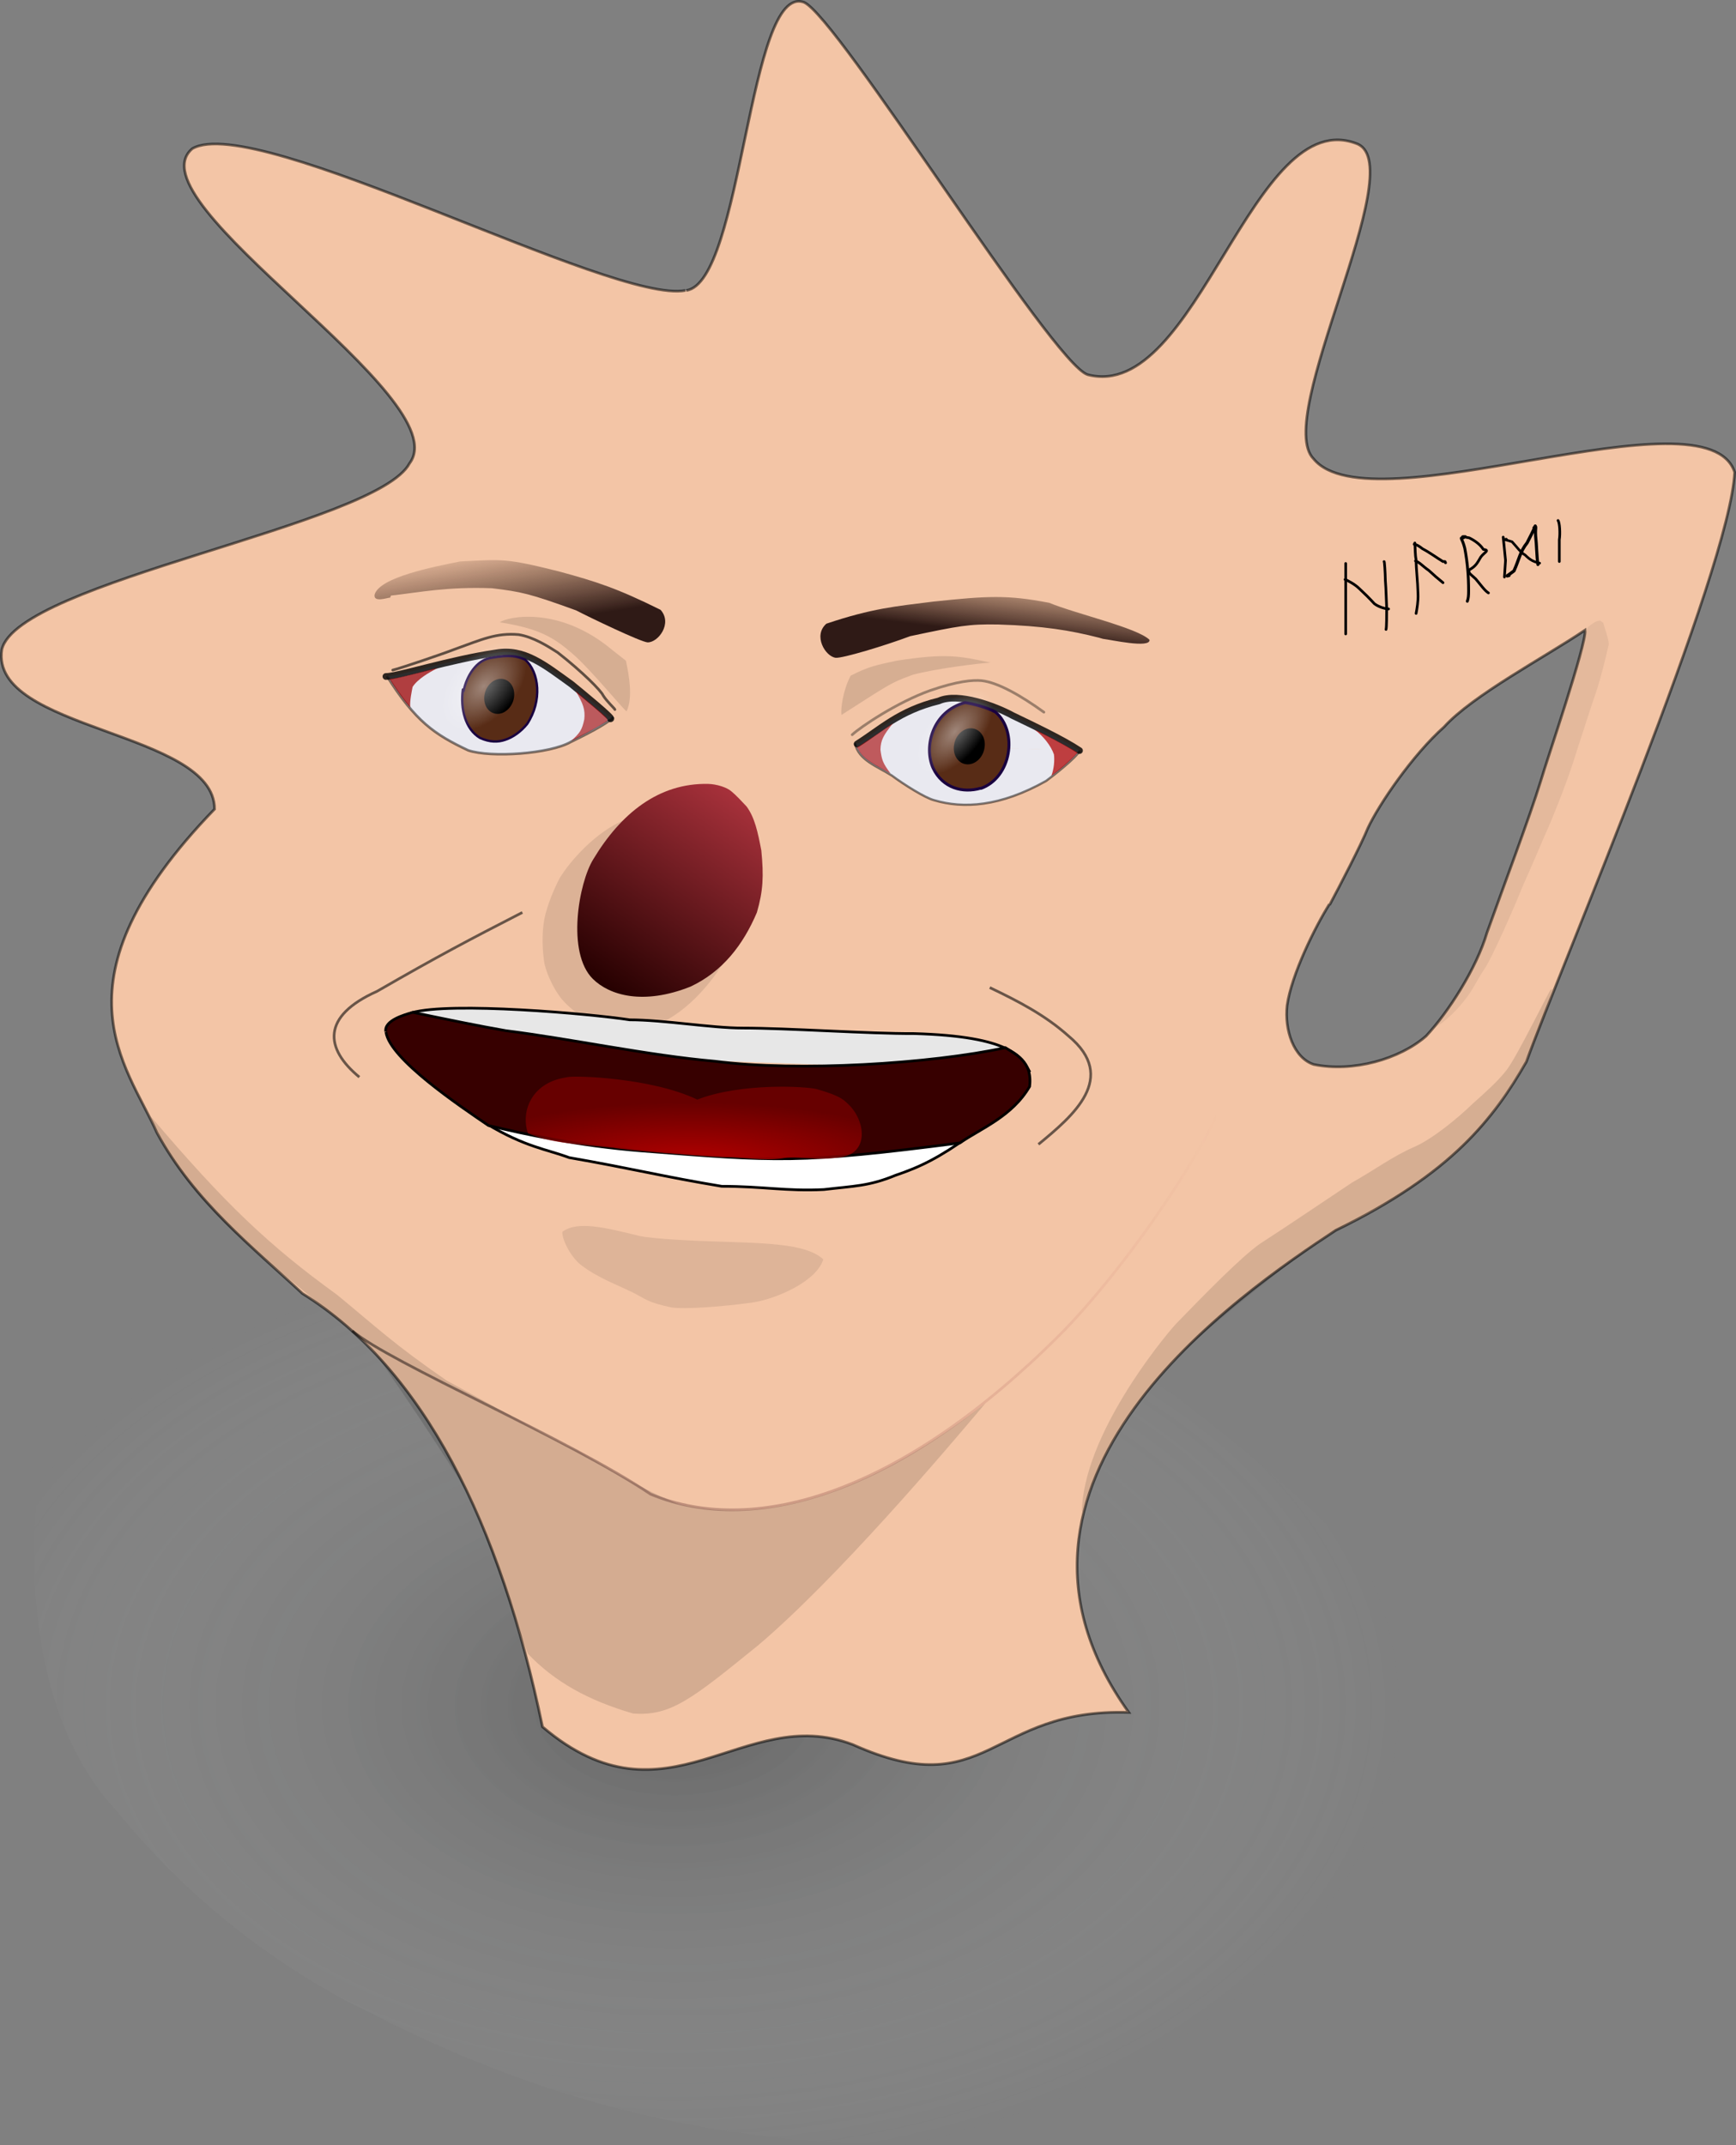 <?xml version="1.0" encoding="UTF-8" standalone="no"?>
<!-- Created with Sodipodi ("http://www.sodipodi.com/") -->
<svg
   xmlns:dc="http://purl.org/dc/elements/1.1/"
   xmlns:cc="http://creativecommons.org/ns#"
   xmlns:rdf="http://www.w3.org/1999/02/22-rdf-syntax-ns#"
   xmlns:svg="http://www.w3.org/2000/svg"
   xmlns="http://www.w3.org/2000/svg"
   xmlns:xlink="http://www.w3.org/1999/xlink"
   xmlns:sodipodi="http://sodipodi.sourceforge.net/DTD/sodipodi-0.dtd"
   xmlns:inkscape="http://www.inkscape.org/namespaces/inkscape"
   height="801.862"
   id="svg548"
   inkscape:export-filename="C:\Kasutajad\HARDI\sodi\he.png"
   inkscape:export-xdpi="27.727785"
   inkscape:export-ydpi="27.727785"
   inkscape:version="0.45+devel"
   sodipodi:docbase="C:\KASUTA~1\HARDI\SODI"
   sodipodi:docname="self_portrait_hardi1.svg"
   sodipodi:version="0.32"
   width="649.168"
   inkscape:output_extension="org.inkscape.output.svg.inkscape"
   version="1.0">
  <rect width="100%" height="100%" fill="#808080" stroke="none"/>
  <defs
     id="defs550">
    <linearGradient
       id="linearGradient679">
      <stop
         id="stop680"
         offset="0"
         style="stop-color:#ffffff;stop-opacity:0.427;" />
      <stop
         id="stop681"
         offset="1"
         style="stop-color:#ffffff;stop-opacity:0;" />
    </linearGradient>
    <linearGradient
       id="linearGradient673">
      <stop
         id="stop674"
         offset="0"
         style="stop-color:#110000;stop-opacity:0.867;" />
      <stop
         id="stop675"
         offset="1"
         style="stop-color:#32150a;stop-opacity:0.028;" />
    </linearGradient>
    <linearGradient
       id="linearGradient588">
      <stop
         id="stop589"
         offset="0"
         style="stop-color:#000000;stop-opacity:0.216;" />
      <stop
         id="stop590"
         offset="1"
         style="stop-color:#fdffff;stop-opacity:0;" />
    </linearGradient>
    <linearGradient
       id="linearGradient583">
      <stop
         id="stop584"
         offset="0"
         style="stop-color:#c50000;stop-opacity:0.886;" />
      <stop
         id="stop585"
         offset="1"
         style="stop-color:#bf0000;stop-opacity:0.353;" />
    </linearGradient>
    <linearGradient
       id="linearGradient577">
      <stop
         id="stop578"
         offset="0"
         style="stop-color:#000000;stop-opacity:0.5;" />
      <stop
         id="stop579"
         offset="1"
         style="stop-color:#b73742;stop-opacity:0;" />
    </linearGradient>
    <linearGradient
       id="linearGradient573">
      <stop
         id="stop574"
         offset="0"
         style="stop-color:#250000;stop-opacity:1;" />
      <stop
         id="stop575"
         offset="1"
         style="stop-color:#b73742;stop-opacity:1;" />
    </linearGradient>
    <linearGradient
       id="linearGradient567">
      <stop
         id="stop568"
         offset="0"
         style="stop-color:#952a25;stop-opacity:0.875;" />
      <stop
         id="stop569"
         offset="1"
         style="stop-color:#ff0000;stop-opacity:1;" />
    </linearGradient>
    <linearGradient
       gradientUnits="userSpaceOnUse"
       id="linearGradient570"
       spreadMethod="pad"
       x1="286.909"
       x2="336.647"
       xlink:href="#linearGradient573"
       y1="453.213"
       y2="371.383"
       gradientTransform="matrix(0.933,0,0,1.071,-39.24,-114.22)" />
    <radialGradient
       cx="147.36"
       cy="1106.755"
       fx="147.36"
       fy="1106.755"
       gradientUnits="userSpaceOnUse"
       id="radialGradient571"
       r="45.655"
       spreadMethod="pad"
       xlink:href="#linearGradient583"
       gradientTransform="matrix(2.017,0,0,0.496,-39.24,-114.22)" />
    <radialGradient
       cx="233.174"
       cy="939.672"
       fx="233.174"
       fy="939.672"
       gradientUnits="userSpaceOnUse"
       id="radialGradient572"
       r="218.611"
       spreadMethod="pad"
       xlink:href="#linearGradient588"
       gradientTransform="matrix(1.25,0,0,0.8,-39.24,-114.22)" />
    <linearGradient
       gradientUnits="userSpaceOnUse"
       id="linearGradient576"
       spreadMethod="pad"
       x1="135.506"
       x2="373.488"
       xlink:href="#linearGradient577"
       y1="719.487"
       y2="719.482"
       gradientTransform="matrix(1.358,0,0,0.736,-51.31,-141.981)" />
    <linearGradient
       id="linearGradient582"
       x1="175.151"
       x2="200.894"
       xlink:href="#linearGradient673"
       y1="815.338"
       y2="775.198"
       gradientTransform="matrix(2.327,0,0,0.43,-39.24,-114.22)"
       gradientUnits="userSpaceOnUse" />
    <linearGradient
       gradientTransform="matrix(1.88,0,0,0.532,-39.24,-114.22)"
       id="linearGradient677"
       x1="124.262"
       x2="98.17"
       xlink:href="#linearGradient673"
       y1="654.691"
       y2="608.439"
       gradientUnits="userSpaceOnUse" />
    <radialGradient
       cx="229.347"
       cy="381.818"
       fx="229.347"
       fy="381.818"
       id="radialGradient678"
       r="6.874"
       xlink:href="#linearGradient679"
       gradientUnits="userSpaceOnUse" />
    <radialGradient
       inkscape:collect="always"
       xlink:href="#linearGradient679"
       id="radialGradient2401"
       cx="229.347"
       cy="381.818"
       fx="229.347"
       fy="381.818"
       r="6.874"
       gradientUnits="userSpaceOnUse" />
  </defs>
  <sodipodi:namedview
     id="base"
     showgrid="false" />
  <path
     d="M 147.478,756.993 C 257.07,810.551 343.437,803.371 423.472,798.631 C 451.894,796.205 519.587,786.991 547.726,734.169 C 574.92,694.805 552.97,644.739 533.805,615.519 C 508.059,572.271 450.708,530.948 435.083,518.404 C 425.49,512.17 106.022,451.318 89.684,451.318 C 55.112,462.532 38.963,481.191 26.468,505.326 C 12.142,535.186 -1.381,628.73 43.64,677.002 C 72.547,712.471 104.286,734.43 130.035,748.271"
     id="path587"
     sodipodi:nodetypes="ccccccccc"
     style="font-size:12px;fill:url(#radialGradient572);fill-rule:evenodd;stroke:none;stroke-opacity:1" />
  <path
     d="M 256.308,108.572 C 228.998,113.824 96.004,41.911 71.941,55.54 C 48.275,75.352 171.678,148.744 153.147,173.206 C 140.95,196.316 6.744,217.338 0.679,242.811 C -3.876,273.174 80.227,273.2 80.227,302.472 C 17.873,366.937 47.382,397.837 58.683,423.452 C 72.443,448.966 94.972,466.711 113.084,483.545 C 158.333,511.659 187.054,569.404 202.864,645.526 C 249.63,685.202 277.718,636.464 318.873,652.155 C 369.501,674.898 370.003,638.487 422.103,640.142 C 360.217,553.766 463.613,483.583 499.515,459.912 C 543.223,438.583 558.47,418.193 570.777,396.936 C 583.221,362.448 646.948,213.076 648.668,176.52 C 638.122,144.485 512.684,197.668 491.228,171.548 C 475.879,156.199 527.402,62.983 507.801,53.883 C 468.347,37.703 447.81,150.769 406.707,140.06 C 393.448,135.818 313.362,6.342 300.643,0.85 C 279.895,-6.543 277.709,105.667 256.62,108.572 M 497.107,338.036 C 491.816,346.432 482.959,364.263 481.306,375.845 C 480.27,384.948 483.712,395.417 491.261,397.924 C 505.951,400.955 523.464,395.899 533.267,387.312 C 541.487,378.498 552.127,362.029 556.058,348.634 C 562.008,331.905 571.852,305.956 576.212,291.765 C 578.414,284.169 593.227,241.04 592.729,235.556 C 577.815,245.601 550.604,259.985 540.034,271.721 C 528.314,282.118 515.629,300.691 511.478,309.628 C 509.155,315.456 500.922,331.326 497.214,338.261"
     id="path705"
     sodipodi:nodetypes="cccccccccccccccccccccccccccc"
     style="font-size:12px;fill:#f3c5a6;fill-opacity:1;fill-rule:evenodd;stroke:#000000;stroke-opacity:0.535" />
  <path
     d="M 228.932,242.966 C 209.114,226.316 189.658,230.519 186.911,232.638 C 201.958,234.986 207.334,238.56 213.936,244.243 C 220.913,250.244 232.71,264.833 234.304,265.922 C 236.729,260.862 235.238,252.398 234.053,246.981"
     id="path603"
     sodipodi:nodetypes="ccccc"
     style="font-size:12px;fill-opacity:0.121;fill-rule:evenodd" />
  <path
     d="M 337.858,253.547 C 332.451,255.692 329.606,257.714 314.681,267.259 C 314.284,265.412 315.132,258.183 318.103,252.582 C 325.197,248.993 327.467,248.71 335.181,247.005 C 353.787,244.117 358.655,245.203 370.391,247.699 C 365.496,248.02 349.951,249.958 341.382,252.226"
     id="path604"
     sodipodi:nodetypes="cccccc"
     style="font-size:12px;fill-opacity:0.121;fill-rule:evenodd" />
  <path
     d="M 319.733,277.85 C 320.969,284.163 328.16,286.495 333.509,289.931 C 337.88,293.198 346.018,298.33 349.344,299.147 C 360.196,302.362 373.945,301.644 391.228,291.908 C 393.937,289.896 402.586,283.144 403.813,280.542"
     id="path555"
     sodipodi:nodetypes="ccccc"
     style="font-size:12px;fill:#e9e9f0;fill-rule:evenodd;stroke:#000000;stroke-width:0.865;stroke-opacity:0.49" />
  <path
     d="M 320.515,278.129 C 329.158,272.711 336.239,265.652 351.065,262.024 C 358.361,258.711 372.405,264.063 378.715,267.513 C 385.968,271.013 397.573,276.497 403.676,280.591"
     id="path556"
     sodipodi:nodetypes="cccc"
     style="font-size:12px;fill:#e9e9f0;fill-rule:evenodd;stroke:#000000;stroke-width:2.5;stroke-linecap:round;stroke-linejoin:round;stroke-opacity:0.812" />
  <path
     d="M 366.692,294.768 C 378.187,290.772 380.807,273.529 372.244,266.167 C 369.239,264.52 364.008,263.133 360.891,262.653 C 348.696,265.863 345.337,279.156 348.934,287.145 C 352.539,294.658 360.057,296.572 366.724,294.654"
     id="path563"
     sodipodi:nodetypes="ccccc"
     style="font-size:12px;fill:#582c16;fill-rule:evenodd;stroke:#190040;stroke-width:1.088" />
  <path
     d="M 273.701,354.36 C 267.417,366.367 257.58,377.888 245.99,382.99 C 240.955,385.098 230.666,385.254 226.258,383.582 C 220.136,381.835 214.823,378.954 209.966,373.395 C 207.364,370.099 204.654,364.848 203.6,360.274 C 202.84,355.61 202.512,349.392 203.538,343.646 C 204.598,338.172 207.563,331.483 209.322,328.204 C 213.217,321.836 222.716,310.97 233.568,306.504"
     id="path599"
     sodipodi:nodetypes="cccccccc"
     style="font-size:12px;fill-opacity:0.095;fill-rule:evenodd" />
  <path
     d="M 279.178,301.48 C 277.525,299.69 275.157,297.184 273.641,295.944 C 271.866,294.306 268.02,293.137 264.805,293.042 C 246.252,292.661 232.12,304.143 221.854,321.216 C 216.42,329.946 211.743,356.151 221.716,365.962 C 227.843,372.014 240.416,375.895 258.176,368.836 C 270.16,363.246 277.902,353.216 283.035,341.103 C 285.366,333.008 285.637,327.627 284.692,317.901 C 283.379,311.061 282.247,305.654 279.178,301.48"
     id="path564"
     sodipodi:nodetypes="ccccccccc"
     style="font-size:12px;fill:url(#linearGradient570);fill-rule:evenodd;stroke:none;stroke-opacity:1" />
  <path
     d="M 134.376,402.647 C 121.388,391.949 120.203,379.867 140.971,370.588 C 164.005,357.318 175.244,351.42 195.33,341.099"
     id="path571"
     sodipodi:nodetypes="ccc"
     style="font-size:12px;fill:none;fill-rule:evenodd;stroke:#000000;stroke-opacity:0.568" />
  <path
     d="M 131.738,497.512 C 146.1,509.665 212.952,538.042 243.291,558.562 C 283.36,575.147 338.162,556.811 395.615,499.686 C 420.875,474.626 464.327,414.181 466.148,383.641"
     id="path574"
     sodipodi:nodetypes="cccc"
     style="font-size:12px;fill:none;fill-rule:evenodd;stroke:url(#linearGradient576)" />
  <path
     d="M 182.056,420.169 C 196.371,428.795 204.573,429.645 212.814,432.739 C 235.862,436.741 248.658,439.973 269.884,443.466 C 285.352,443.466 294.095,445.388 308.09,444.683 C 319.379,443.338 324.904,443.466 334.848,439.367 C 344.292,436.166 351.024,432.86 362.932,424.392"
     id="path575"
     sodipodi:nodetypes="cccccc"
     style="font-size:12px;fill:#ffffff;fill-rule:evenodd;stroke:#000000" />
  <path
     d="M 151.676,392.389 C 148.386,385.348 150.433,381.89 153.954,378.581 C 168.445,374.391 220.838,378.965 235.474,381.24 C 248.18,381.24 266.008,384.314 277.689,384.314 C 294.449,384.314 325.282,386.472 341.627,386.371 C 378.426,387.396 382.115,395.233 385.112,400.795"
     id="path576"
     sodipodi:nodetypes="cccccc"
     style="font-size:12px;fill:#e7e7e7;fill-rule:evenodd;stroke:#000000" />
  <path
     d="M 144.339,385.823 C 145.73,395.891 171.925,413.43 182.655,420.745 C 196.626,424.071 215.987,428.313 239.843,430.228 C 290.553,434.199 298.515,435.058 358.957,427.251 C 366.5,421.978 378.462,417.454 385.019,406.161 C 386.224,396.527 379.251,393.867 375.948,391.653 C 347.977,397.655 298.63,400.756 267.314,396.721 C 242.248,394.526 213.691,388.365 189.15,385.297 C 178.856,383.503 166.901,381.03 154.348,378.435 C 151.276,379.332 143.532,381.449 144.268,385.689"
     id="path558"
     sodipodi:nodetypes="cccccccccc"
     style="font-size:12px;fill:#370000;fill-rule:evenodd;stroke:#000000" />
  <path
     d="M 388.315,427.786 C 401.303,417.088 418.275,402.847 399.592,387.312 C 390.87,379.508 380.822,374.295 370.119,369.187"
     id="path580"
     sodipodi:nodetypes="ccc"
     style="font-size:12px;fill:none;fill-rule:evenodd;stroke:#000000;stroke-opacity:0.568" />
  <path
     d="M 209.683,403.145 C 198.034,405.942 194.813,416.361 197.45,423.704 C 206.619,427.393 212.947,427.373 229.242,429.063 C 234.616,430.023 260.861,432.09 270.068,432.562 C 277.205,432.562 285.566,433.97 292.4,433.063 C 297.932,431.985 304.553,434.062 314.403,432.581 C 324.45,431.228 323.92,420.103 318.027,413.611 C 315.755,411.328 314.7,409.758 305.381,407.129 C 301.242,406.093 277.012,404.73 260.754,411.051 C 243.669,402.875 214.763,401.92 211.885,402.705"
     id="path581"
     sodipodi:nodetypes="cccccccscs"
     style="font-size:12px;fill:url(#radialGradient571);fill-rule:evenodd" />
  <path
     d="M 105.157,475.758 C 80.412,455.445 65.951,440.946 56.461,417.442 C 84.177,450.058 100.496,465.548 125.997,483.994 C 140.768,496.126 147.055,502.336 167.063,516.123 C 187.176,526.963 204.665,537.099 216.438,542.594 C 226.761,548.49 241.286,557.435 253.988,562.342 C 290.814,571.248 329.875,554.376 368.344,524.75 C 353.307,542.599 313.083,589.974 283.532,615.029 C 258.828,635.025 250.875,641.657 236.682,640.539 C 219.957,635.642 207.5,628.771 197.46,618.262 C 194.929,613.098 179.226,564.501 173.393,555.887 C 169.452,548.707 144.782,511.634 137.563,502.23"
     id="path591"
     sodipodi:nodetypes="cccccccccccc"
     style="font-size:12px;fill-opacity:0.129;fill-rule:evenodd" />
  <path
     d="M 599.52,232.782 C 600.034,234.923 601.604,238.95 601.602,240.849 C 600.271,246.526 598.722,253.125 596.743,259.011 C 594.38,265.793 592.524,271.987 590.134,279.103 C 587.207,288.798 583.918,297.416 579.841,307.349 C 576.159,315.663 572.901,323.532 569.186,331.77 C 566.825,337.852 557.733,358.656 554.882,362.573 C 552.399,366.229 550.806,369.973 548.061,373.413 C 546.01,376.177 540.574,382.33 535.783,384.446 C 539.624,379.95 542.965,374.642 546.28,369.65 C 549.911,362.884 553.569,357.216 555.754,350.138 C 559.107,340.478 560.831,335.379 564.225,326.103 C 565.876,321.3 573.12,300.905 574.58,296.765 C 579.841,280.109 587.61,257.376 590.25,247.261 C 591.783,241.469 593.051,235.346 593.932,234.297 C 596.109,232.673 596.624,232.233 598.312,231.979"
     id="path596"
     sodipodi:nodetypes="cccccccccccccccc"
     style="font-size:12px;fill-opacity:0.063;fill-rule:evenodd" />
  <path
     d="M 580.026,369.864 C 579.434,369.864 567.288,395.159 563.266,400.151 C 560.319,403.965 555.882,407.978 550.684,412.61 C 545.628,417.533 535.758,425.825 528.657,428.83 C 520.427,432.465 513.69,437.569 505.64,442.033 C 499.458,446.159 478.076,460.546 471.104,464.979 C 463.466,470.468 450.423,483.929 439.743,494.895 C 434.262,500.919 404.969,536.833 404.548,565.33 C 414.883,535.693 422.391,527.695 438.299,509.156 C 457.304,490.783 488.145,467.59 494.016,463.606 C 500.538,459.164 510.317,453.795 517.13,450.17 C 525.003,446.488 531.923,440.725 537.789,436.337 C 545.661,429.51 548.282,427.275 554.755,420.189 C 558.647,415.285 566.969,402.467 570.107,397.322 C 573.49,390.2 577.968,378.175 580.466,369.864"
     id="path597"
     sodipodi:nodetypes="ccccccccccccccc"
     style="font-size:12px;fill-opacity:0.118;fill-rule:evenodd" />
  <path
     d="M 235.919,482.792 C 241.704,485.653 241.491,486.655 250.991,488.739 C 255.947,489.534 271.04,488.423 281.832,486.837 C 290.642,485.425 305.486,478.869 307.861,470.768 C 301.123,464.562 285.066,464.765 265.336,464.019 C 260.883,463.92 244.817,463.196 239.22,462.057 C 226.535,458.932 216.052,456.249 210.339,460.44 C 209.88,462.477 212.917,469.402 217.132,472.781 C 223.443,477.729 231.646,480.615 235.708,482.755"
     id="path598"
     sodipodi:nodetypes="ccccccccc"
     style="font-size:12px;fill-opacity:0.086;fill-rule:evenodd" />
  <path
     d="M 503.213,210.643 L 503.213,236.975"
     id="path692"
     sodipodi:nodetypes="cc"
     style="font-size:12px;fill:none;fill-rule:evenodd;stroke:#000000;stroke-linecap:round;stroke-linejoin:round" />
  <path
     d="M 502.973,216.628 C 503.619,216.821 506.626,218.365 508.24,219.979 C 510.341,221.96 511.711,223.261 513.985,225.724 C 515.886,227.118 518.433,227.639 519.251,227.639"
     id="path693"
     sodipodi:nodetypes="cccc"
     style="font-size:12px;fill:none;fill-rule:evenodd;stroke:#000000;stroke-linecap:round;stroke-linejoin:round" />
  <path
     d="M 517.576,209.924 C 517.736,209.924 517.973,213.618 518.054,217.106 C 518.329,220.404 518.39,224.703 518.534,227.16 C 518.534,229.873 518.535,234.576 518.294,235.3"
     id="path694"
     sodipodi:nodetypes="cccc"
     style="font-size:12px;fill:none;fill-rule:evenodd;stroke:#000000;stroke-linecap:round;stroke-linejoin:round" />
  <path
     d="M 529.067,202.982 C 529.226,204.897 529.147,207.531 529.545,209.206 C 529.572,213.276 530.115,216.519 530.263,222.133 C 530.38,224.511 529.858,227.747 529.545,229.315"
     id="path695"
     sodipodi:nodetypes="cccc"
     style="font-size:12px;fill:none;fill-rule:evenodd;stroke:#000000;stroke-linecap:round;stroke-linejoin:round" />
  <path
     d="M 528.827,203.461 C 528.827,203.62 529.421,203.122 531.939,205.137 C 534.944,206.735 537.256,208.512 539.6,209.925 C 540.418,209.925 540.332,209.728 540.557,210.403"
     id="path696"
     sodipodi:nodetypes="cccc"
     style="font-size:12px;fill:none;fill-rule:evenodd;stroke:#000000;stroke-linecap:round;stroke-linejoin:round" />
  <path
     d="M 529.306,209.685 C 531.141,210.403 531.552,211.301 534.333,213.276 C 536.187,214.99 537.657,216.279 539.6,217.824"
     id="path697"
     sodipodi:nodetypes="ccc"
     style="font-size:12px;fill:none;fill-rule:evenodd;stroke:#000000;stroke-linecap:round;stroke-linejoin:round" />
  <path
     d="M 546.781,201.067 C 546.941,201.067 547.1,201.067 547.26,201.067 C 545.619,201.067 546.738,200.892 547.739,204.926 C 548.772,210.349 549.175,215.281 549.175,220.909 C 549.175,222.661 549.088,223.714 548.696,224.767"
     id="path698"
     style="font-size:12px;fill:none;fill-rule:evenodd;stroke:#000000;stroke-width:1.073;stroke-linecap:round;stroke-linejoin:round" />
  <path
     d="M 547.021,200.589 C 547.34,200.589 547.66,200.589 547.979,200.589 C 546.208,200.589 546.707,200.526 549.415,201.068 C 551.434,202.056 553.515,203.511 554.682,205.377 C 557.319,205.693 554.998,206.478 553.724,208.249 C 552.251,210.775 551.805,211.647 549.415,213.037 C 548.92,214.325 550.113,214.74 551.809,216.389 C 553.5,218.35 555.189,220.823 556.597,221.655"
     id="path699"
     style="font-size:12px;fill:none;fill-rule:evenodd;stroke:#000000;stroke-linecap:round;stroke-linejoin:round" />
  <path
     d="M 562.108,200.797 C 562.21,201.958 562.758,206.83 562.981,209.49 C 562.845,211.56 562.71,213.631 562.575,215.701"
     id="path700"
     style="font-size:12px;fill:none;fill-rule:evenodd;stroke:#000000;stroke-width:1;stroke-linecap:round;stroke-linejoin:round" />
  <path
     d="M 562.813,201.619 C 562.97,201.594 563.128,201.569 563.284,201.544 C 561.897,201.767 562.662,201.567 565.421,202.518 C 567.251,204.493 568.694,206.638 570.283,207.45 C 572.38,209.548 573.589,209.992 575.751,210.525"
     id="path701"
     style="font-size:12px;fill:none;fill-rule:evenodd;stroke:#000000;stroke-width:0.951;stroke-linecap:round;stroke-linejoin:round" />
  <path
     d="M 563.776,215.264 C 563.951,215.217 564.127,215.17 564.301,215.123 C 562.834,215.516 563.631,215.378 566.144,213.409 C 568.04,209.234 568.443,206.113 571.045,202.943 C 572.129,200.734 573.455,198.39 574.092,196.635"
     id="path702"
     style="font-size:12px;fill:none;fill-rule:evenodd;stroke:#000000;stroke-width:1.182;stroke-linecap:round;stroke-linejoin:round" />
  <path
     d="M 574.025,197.029 C 573.882,197.13 573.739,197.231 573.596,197.332 C 574.795,196.486 574.011,196.82 574.238,200.39 C 574.653,203.965 574.612,207.678 575.095,211.028"
     id="path703"
     style="font-size:12px;fill:none;fill-rule:evenodd;stroke:#000000;stroke-width:1.147;stroke-linecap:round;stroke-linejoin:round" />
  <path
     d="M 582.619,194.58 C 583.23,195.343 583.474,199.432 583.098,201.762 C 583.098,204.475 583.098,207.188 583.098,209.901"
     id="path704"
     style="font-size:12px;fill:none;fill-rule:evenodd;stroke:#000000;stroke-linecap:round;stroke-linejoin:round" />
  <path
     d="M 318.679,274.652 C 321.853,271.701 335.441,262.552 347.838,258.127 C 358.162,254.571 363.759,254.153 367.047,254.443 C 373.204,255.105 381.814,260.074 390.354,266.225"
     id="path624"
     sodipodi:nodetypes="cccc"
     style="font-size:12px;fill:none;fill-rule:evenodd;stroke:#000000;stroke-linecap:round;stroke-linejoin:round;stroke-opacity:0.362" />
  <path
     d="M 144.702,252.763 C 155.376,269.649 162.401,274.519 175.084,280.504 C 183.602,283.356 205.606,281.836 213.413,277.369 C 217.589,275.306 226.653,270.924 229.439,268.028"
     id="path553"
     sodipodi:nodetypes="cccc"
     style="font-size:12px;fill:#e9e9f0;fill-rule:evenodd;stroke:#000000;stroke-width:0.96;stroke-opacity:0.491" />
  <path
     d="M 144.309,252.884 C 148.464,252.967 168.546,246.517 185.501,244.064 C 196.04,242.215 203.644,248.564 213.716,255.792 C 217.1,258.571 229.912,269.029 228.282,268.722"
     id="path554"
     sodipodi:nodetypes="cccc"
     style="font-size:12px;fill:#e9e9f0;fill-rule:evenodd;stroke:#000000;stroke-width:2.5;stroke-linecap:round;stroke-linejoin:round;stroke-opacity:0.81" />
  <path
     d="M 173.089,257.77 C 172.103,264.952 173.996,272.606 179.531,275.866 C 183.265,277.527 186.212,277.49 188.906,276.556 C 191.722,275.658 194.802,273.512 197.126,270.617 C 202.851,261.967 201.639,251.241 196.383,246.606 C 193.382,245.297 190.704,244.629 183.439,245.972 C 178.191,246.783 174.504,252.658 173.344,258.326"
     id="path562"
     sodipodi:nodetypes="ccscccc"
     style="font-size:12px;fill:#582c16;fill-rule:evenodd;stroke:#190040;stroke-width:0.883;stroke-linecap:round;stroke-linejoin:round" />
  <path
     d="M 146.86,250.495 C 149.774,249.819 166.044,244.283 169.862,242.767 C 180.277,239.007 185.641,236.512 193.932,237.232 C 199.508,238.118 205.053,241.696 208.528,243.915 C 217.91,251.24 224.795,258.247 225.53,259.967 C 226.901,262.208 229.816,264.819 229.936,265.24"
     id="path623"
     sodipodi:nodetypes="cccccc"
     style="font-size:12px;fill:none;fill-rule:evenodd;stroke:#000000;stroke-linecap:round;stroke-opacity:0.603" />
  <path
     d="M 411.081,238.416 C 400.236,235.625 389.953,233.96 373.284,233.446 C 362.251,233.233 358.544,233.97 340.385,237.812 C 330.509,241.501 315.115,246.106 312.516,245.899 C 308.595,245.421 303.942,237.547 309.03,233.148 C 326.211,227.372 334.799,226.676 348.868,224.901 C 369.389,222.746 376.59,222.312 392.345,225.337 C 402.176,229.426 425.307,234.666 429.865,239.189 C 430.204,242.487 415.302,239.132 412.446,238.812"
     id="path630"
     sodipodi:nodetypes="ccccccccc"
     style="font-size:12px;fill:url(#linearGradient582);fill-opacity:1;fill-rule:evenodd" />
  <path
     d="M 402.23,407.094 A 4.354,4.845 0 1 1 393.523,407.094 A 4.354,4.845 0 1 1 402.23,407.094 z"
     id="path667"
     sodipodi:cx="397.87671"
     sodipodi:cy="407.09409"
     sodipodi:rx="4.3537598"
     sodipodi:ry="4.8452759"
     sodipodi:type="arc"
     style="font-size:12px;fill-rule:evenodd;stroke-width:1"
     transform="matrix(1.302,0.148,-0.23,1.363,-61.941,-334.756)" />
  <path
     d="M 228.08,379.076 A 5.056,5.056 0 1 1 217.968,379.076 A 5.056,5.056 0 1 1 228.08,379.076 z"
     id="path668"
     sodipodi:cx="223.02444"
     sodipodi:cy="379.07559"
     sodipodi:rx="5.0559769"
     sodipodi:ry="5.0559998"
     sodipodi:type="arc"
     style="font-size:12px;fill-rule:evenodd;stroke-width:1"
     transform="matrix(1.045,0.299,-0.375,1.26,95.772,-284.008)" />
  <path
     d="M 145.643,253.755 C 147.704,257.235 151.602,262.646 153.391,264.453 C 153.218,261.814 153.995,258.31 154.292,256.786 C 156.129,253.894 160.43,251.346 163.662,249.74 C 162.015,249.892 148.225,253.933 145.643,253.755 L 145.643,253.755 L 145.643,253.755 z"
     id="path669"
     sodipodi:nodetypes="cccccc"
     style="font-size:12px;fill:#9c0000;fill-opacity:0.733;fill-rule:evenodd;stroke-width:1.25;stroke-linecap:round;stroke-linejoin:round;stroke-opacity:0.664" />
  <path
     d="M 215.201,258.167 C 216.755,259.721 225.759,266.991 226.686,268.19 C 227.114,268.832 227.39,269.324 226.862,269.702 C 223.835,271.485 216.664,275.682 213.5,277.05 C 217.023,273.856 217.639,272.82 218.491,268.904 C 218.898,265.288 218.083,263.064 215.201,258.167 L 215.201,258.167 z"
     id="path670"
     sodipodi:nodetypes="cccccc"
     style="font-size:12px;fill:#a10000;fill-opacity:0.612;fill-rule:evenodd;stroke-width:1.25;stroke-linecap:round;stroke-linejoin:round" />
  <path
     d="M 402.878,281.479 C 400.188,284.566 395.324,288.638 393.166,289.984 C 394.12,287.456 394.407,284.279 394.117,282.021 C 392.996,278.784 390.105,275.078 386.801,272.711 C 388.368,273.238 400.383,279.644 402.878,281.302 L 402.878,281.479 L 402.878,281.479 z"
     id="path706"
     sodipodi:nodetypes="cccccc"
     style="font-size:12px;fill:#ae0000;fill-opacity:0.733;fill-rule:evenodd;stroke-width:1.25;stroke-linecap:round;stroke-linejoin:round;stroke-opacity:0.664" />
  <path
     d="M 333.57,270.58 C 331.819,271.908 322.77,277.887 321.415,278.793 C 320.317,279.254 320.29,279.43 320.84,279.915 C 322.58,284.085 328.802,286.796 333.001,289.128 C 330.14,285.29 329.748,284.18 329.242,280.262 C 329.33,276.625 330.362,274.884 333.882,270.423 L 333.57,270.58 L 333.57,270.58 z"
     id="path707"
     sodipodi:nodetypes="ccccccc"
     style="font-size:12px;fill:#a50000;fill-opacity:0.612;fill-rule:evenodd;stroke-width:1.25;stroke-linecap:round;stroke-linejoin:round" />
  <path
     d="M 146.179,222.641 C 157.236,221.404 167.051,219.271 183.982,219.892 C 194.943,221.24 197.842,221.795 215.424,228.172 C 220.652,230.877 239.568,239.972 242.168,240.134 C 246.107,240.214 251.582,233.058 247.019,227.974 C 230.619,219.816 222.877,217.389 209.123,213.64 C 189.015,208.604 188.036,209.097 172.085,209.874 C 161.696,211.954 142.127,215.814 140.111,222.159 C 139.413,225.384 144.677,223.484 145.916,223.389"
     id="path676"
     sodipodi:nodetypes="ccccccccc"
     style="font-size:12px;fill:url(#linearGradient677);fill-opacity:1;fill-rule:evenodd" />
  <path
     d="M 236.222,381.818 A 6.874,6.874 0 1 1 222.473,381.818 A 6.874,6.874 0 1 1 236.222,381.818 z"
     id="path677"
     sodipodi:cx="229.34747"
     sodipodi:cy="381.81769"
     sodipodi:rx="6.8741684"
     sodipodi:ry="6.8741608"
     sodipodi:type="arc"
     style="font-size:12px;fill:url(#radialGradient2401);fill-rule:evenodd;stroke-width:5;stroke-opacity:0.38"
     transform="matrix(2.166,-1.803,0.83,1.601,-632.757,58.774)" />
  <path
     d="M 236.222,381.818 A 6.874,6.874 0 1 1 222.473,381.818 A 6.874,6.874 0 1 1 236.222,381.818 z"
     id="path682"
     sodipodi:cx="229.34747"
     sodipodi:cy="381.81769"
     sodipodi:rx="6.8741684"
     sodipodi:ry="6.8741608"
     sodipodi:type="arc"
     style="font-size:12px;fill:url(#radialGradient678);fill-rule:evenodd;stroke-width:5;stroke-opacity:0.38"
     transform="matrix(0.844,1.211,-1.912,1.985,893.479,-762.076)" />
</svg>
